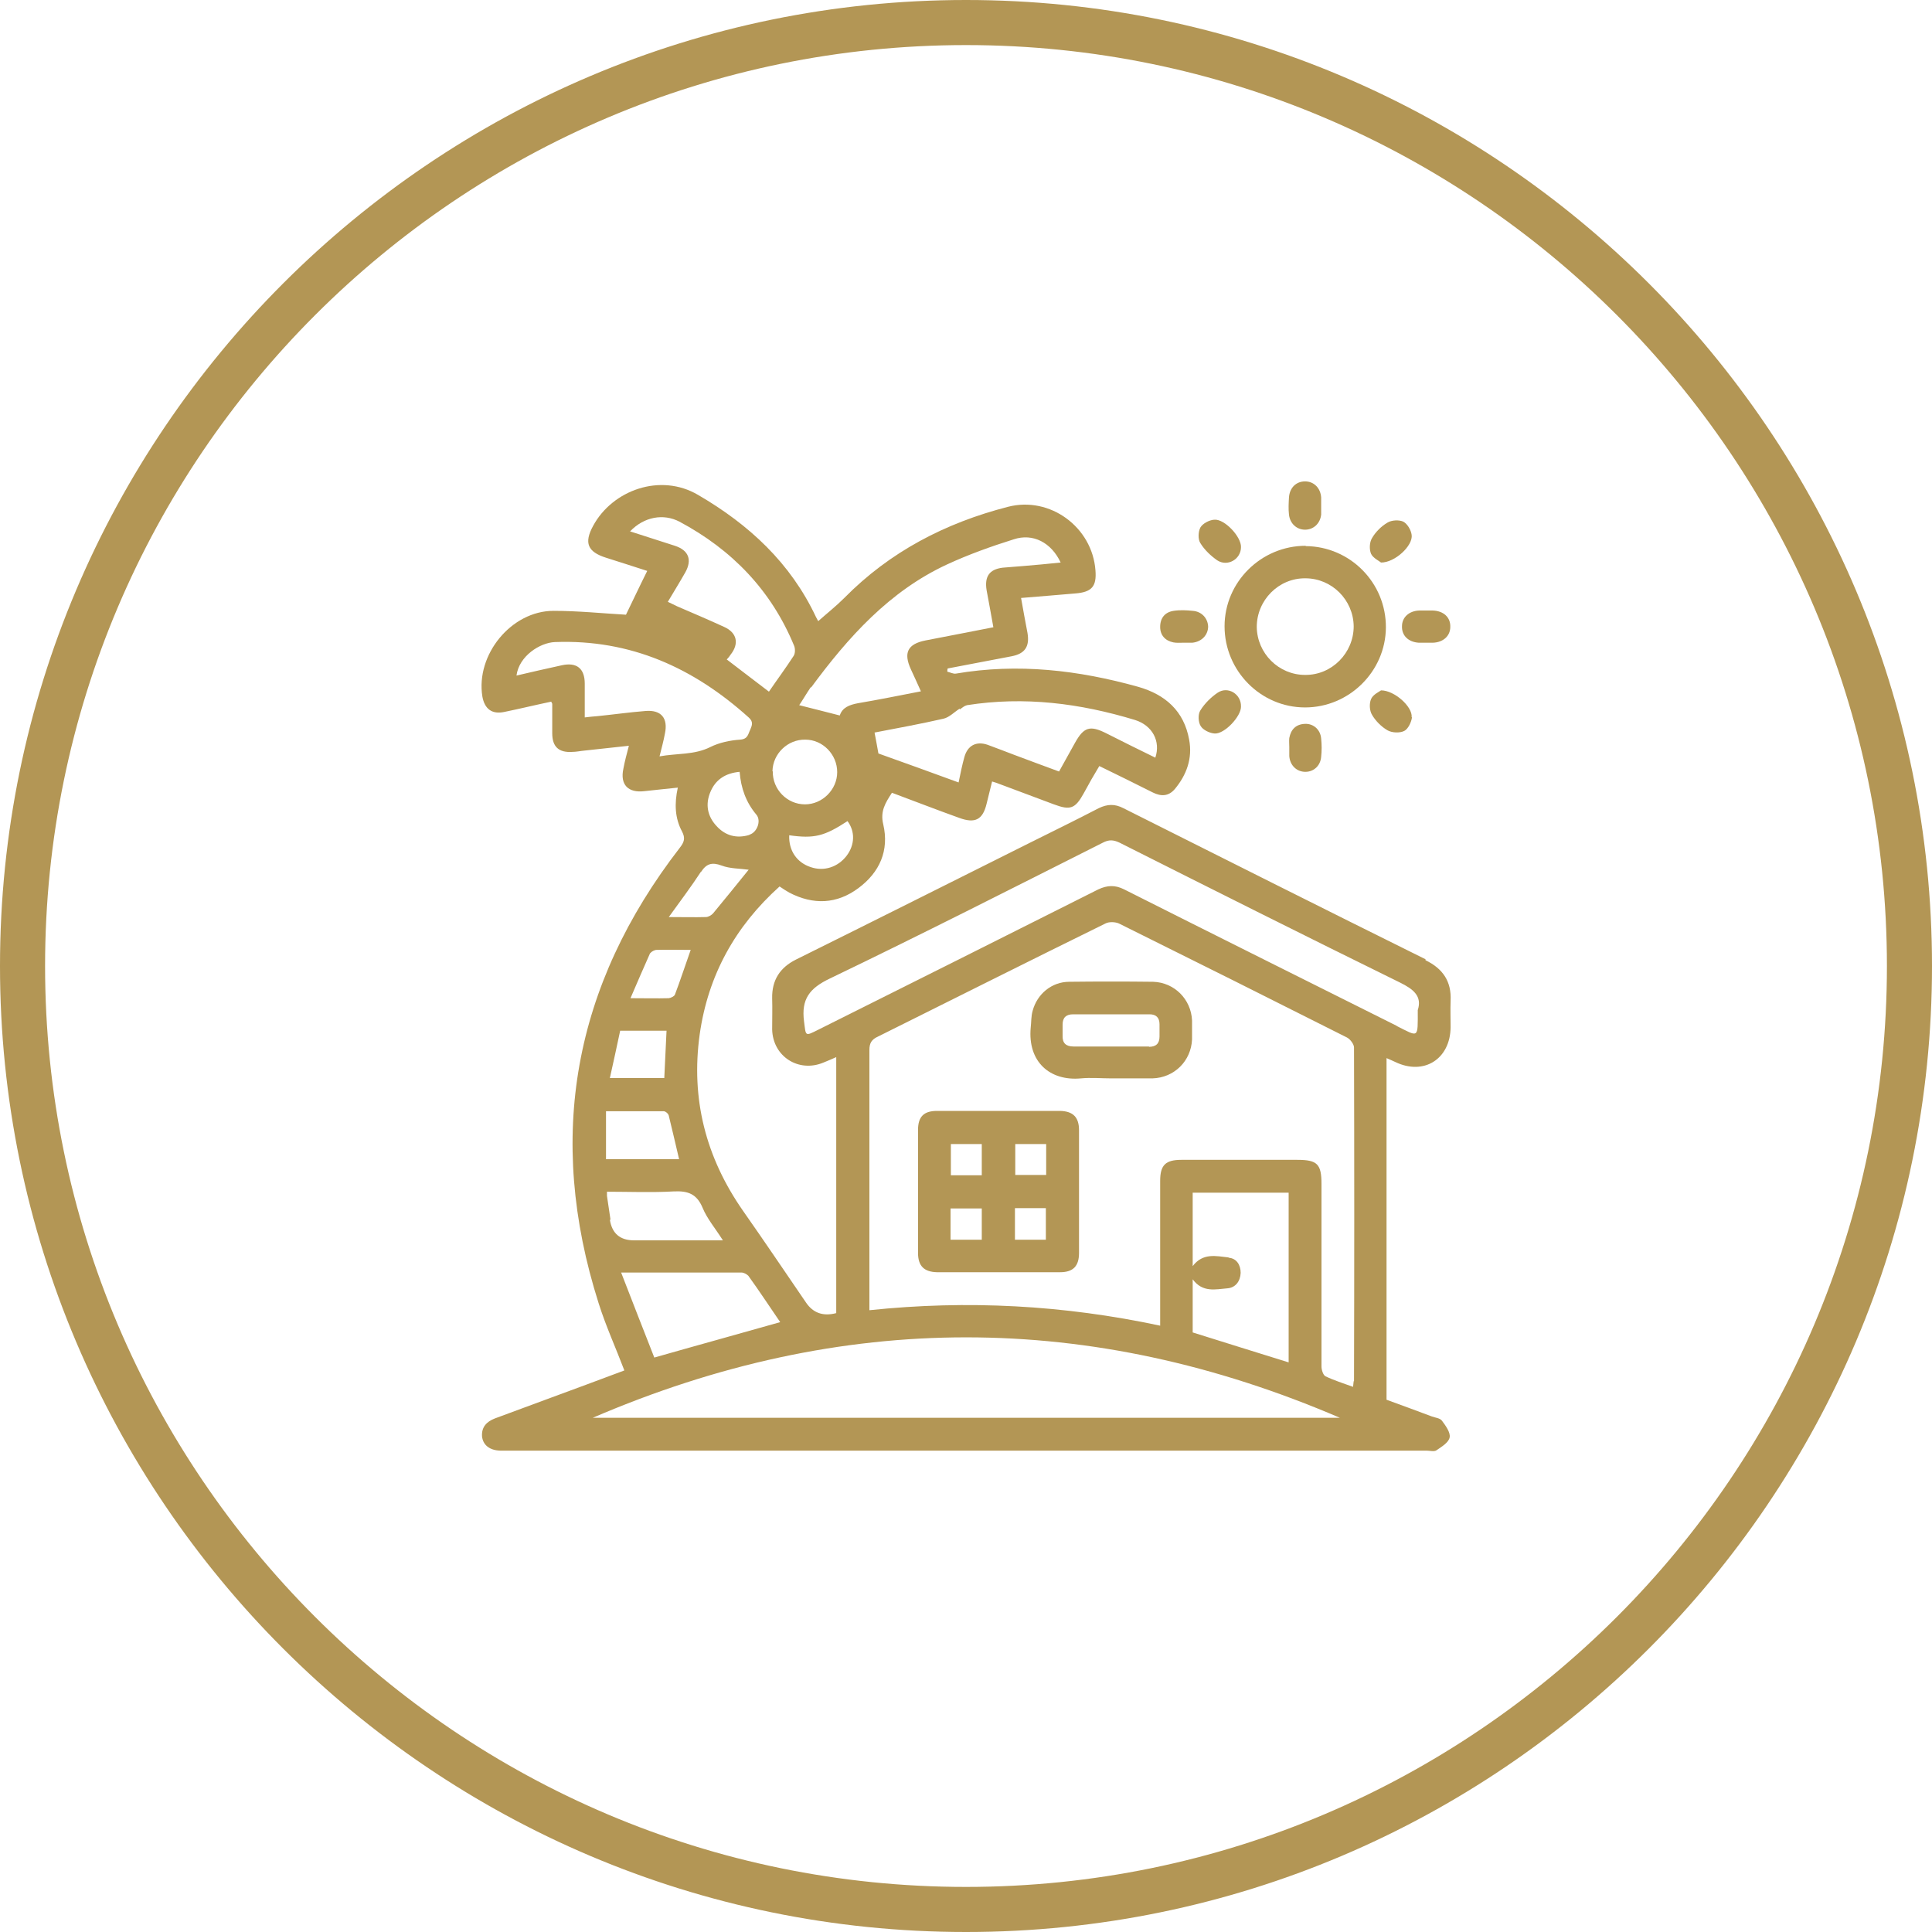 <?xml version="1.0" encoding="UTF-8"?>
<svg id="Layer_1" xmlns="http://www.w3.org/2000/svg" viewBox="0 0 60 60">
  <defs>
    <style>
      .cls-1 {
        fill: #fff;
      }

      .cls-2 {
        fill: #b39655;
      }
    </style>
  </defs>
  <rect class="cls-1" y="0" width="60" height="60"/>
  <g>
    <path class="cls-2" d="M30,60C13.46,60,0,46.54,0,30S13.46,0,30,0s30,13.46,30,30-13.46,30-30,30ZM30,1.4C14.23,1.4,1.4,14.23,1.4,30s12.83,28.6,28.6,28.6,28.6-12.83,28.6-28.6S45.77,1.4,30,1.4Z"/>
    <g>
      <path class="cls-2" d="M44.27,29.79c-3.13-1.55-6.25-3.12-9.38-4.69-.27-.14-.5-.13-.77,0-.71.37-1.43.72-2.15,1.08-2.42,1.21-4.83,2.42-7.25,3.62-.5.25-.75.64-.74,1.2.01.32,0,.65,0,.97.02.84.82,1.35,1.59,1.03.13-.05.26-.11.4-.17v7.95q-.61.16-.94-.33c-.65-.95-1.29-1.9-1.95-2.84-1.16-1.66-1.63-3.48-1.35-5.49.26-1.83,1.1-3.35,2.48-4.59.12.08.21.14.3.19.75.39,1.48.36,2.15-.14.66-.49.96-1.17.77-1.98-.1-.41.07-.67.27-.98.7.26,1.39.53,2.09.78.49.18.73.06.85-.44.06-.23.11-.46.17-.69.07.02.1.03.13.04.6.22,1.19.45,1.79.67.51.19.66.14.93-.35.15-.28.31-.56.48-.84.58.28,1.12.55,1.66.82.26.13.49.12.68-.1.37-.44.56-.96.45-1.54-.16-.89-.74-1.4-1.58-1.64-1.86-.52-3.74-.74-5.67-.41-.08.01-.17-.04-.26-.06,0-.03,0-.07.01-.1.66-.13,1.33-.25,1.99-.38.41-.08.56-.3.49-.72-.07-.35-.13-.71-.2-1.09.58-.05,1.13-.09,1.68-.14.52-.04.67-.22.63-.72-.1-1.34-1.41-2.31-2.72-1.97-1.94.5-3.66,1.39-5.08,2.83-.26.26-.54.48-.81.72,0,0-.04-.07-.07-.13-.79-1.68-2.08-2.87-3.66-3.79-1.17-.69-2.66-.15-3.26.96-.29.53-.17.81.4.99.43.14.86.27,1.28.41-.24.48-.45.93-.66,1.36-.71-.04-1.48-.12-2.25-.12-1.31,0-2.42,1.36-2.21,2.66.07.39.3.56.68.48.49-.1.98-.22,1.46-.32.01.04.03.05.03.07,0,.3,0,.61,0,.91,0,.42.2.61.63.58.12,0,.25-.03.37-.04.45-.05.9-.1,1.38-.15-.07.27-.13.49-.17.71-.11.5.15.76.65.7.34-.04.68-.07,1.04-.11-.11.5-.09.95.13,1.36.11.21.07.33-.07.51-3.3,4.27-4.16,8.98-2.52,14.14.22.7.53,1.38.8,2.09-.77.29-1.53.57-2.29.85-.58.21-1.15.43-1.73.64-.26.1-.42.27-.4.56.03.27.24.43.56.44.06,0,.13,0,.19,0,9.53,0,19.05,0,28.58,0,.1,0,.24.04.31-.01.16-.11.38-.24.41-.4.03-.15-.12-.36-.24-.52-.06-.08-.2-.09-.31-.13-.47-.18-.95-.35-1.41-.52v-10.61c.11.05.19.08.27.12.89.43,1.71-.09,1.72-1.08,0-.27-.01-.54,0-.82.03-.6-.24-1-.78-1.26ZM23.27,25.93c-.4.12-.75.02-1.02-.28-.28-.3-.35-.67-.19-1.05.16-.39.47-.59.91-.63.04.51.2.95.52,1.33.16.19.02.55-.21.62ZM23.99,23.95c.01-.54.47-.99,1.02-.98.54,0,.99.46.99,1.01,0,.54-.46,1-1,1-.56,0-1.01-.47-1-1.02ZM26.29,26.58c-.27.35-.7.49-1.11.35-.43-.14-.69-.51-.67-.99.78.11,1.09.03,1.81-.44.24.32.23.74-.03,1.08ZM29.81,22.03c.07-.05.14-.11.22-.13,1.78-.28,3.51-.06,5.22.46.54.17.8.66.63,1.17-.51-.25-1.02-.5-1.53-.76-.5-.25-.69-.19-.96.29-.16.29-.32.58-.5.9-.47-.17-.94-.35-1.4-.52-.27-.1-.54-.21-.82-.31-.35-.12-.62.02-.72.38-.07.25-.12.5-.18.79-.82-.3-1.62-.59-2.49-.9-.03-.16-.07-.4-.12-.65.73-.14,1.44-.27,2.14-.43.18-.04.34-.21.5-.31ZM25.19,21.35c1.15-1.56,2.43-2.99,4.22-3.82.67-.31,1.37-.56,2.07-.78.6-.2,1.17.1,1.46.72-.4.04-.79.08-1.18.11-.21.02-.42.03-.62.05-.41.05-.57.27-.5.7.07.38.14.75.21,1.15-.73.14-1.42.28-2.11.41-.55.11-.69.38-.45.9.1.22.2.43.31.68-.67.13-1.31.26-1.96.37-.26.05-.48.13-.56.38-.42-.11-.83-.21-1.26-.32.11-.16.23-.37.36-.56ZM19.57,16.5c.43-.45,1.03-.56,1.53-.3,1.63.87,2.85,2.13,3.56,3.85.04.09.04.25-.02.33-.24.37-.5.72-.76,1.1-.43-.33-.87-.66-1.31-1,.05-.05.09-.1.12-.15.27-.34.2-.68-.2-.86-.48-.22-.97-.43-1.46-.64-.09-.04-.18-.09-.29-.14.19-.32.37-.61.54-.91.22-.39.11-.69-.32-.83-.46-.15-.93-.3-1.4-.45ZM20.48,23.5c.07-.28.13-.5.17-.72.1-.47-.11-.74-.6-.7-.5.04-1,.11-1.49.16-.12.01-.25.02-.4.04,0-.36,0-.7,0-1.05,0-.47-.25-.67-.71-.57-.47.1-.93.21-1.41.32.08-.61.73-1.02,1.19-1.04,2.35-.09,4.31.8,6.02,2.34.15.13.11.24.05.38-.07.14-.07.29-.31.31-.31.02-.65.09-.93.23-.5.25-1.03.19-1.58.29ZM21.77,27.08c.17-.26.34-.31.64-.2.26.1.56.09.84.13-.36.45-.73.9-1.1,1.35-.05.06-.15.12-.23.12-.35.01-.71,0-1.15,0,.36-.5.7-.95,1-1.41ZM20.2,29.6c.03-.05.13-.1.19-.1.35-.01.7,0,1.06,0-.17.48-.32.94-.49,1.39-.02.05-.12.1-.19.11-.37.01-.75,0-1.19,0,.21-.49.41-.95.61-1.4ZM19.27,32.01h1.43c-.02.49-.05.98-.07,1.47h-1.69c.11-.5.22-.99.32-1.47ZM18.82,34.51c.62,0,1.2,0,1.79,0,.06,0,.15.08.16.14.11.44.21.89.32,1.35h-2.27v-1.49ZM18.96,37.88c-.04-.25-.07-.49-.11-.74,0-.03,0-.06,0-.13.7,0,1.39.03,2.08-.01.44-.02.71.08.89.51.14.34.39.63.63,1.01h-2.76q-.65,0-.75-.64ZM19.28,39.52c1.31,0,2.53,0,3.75,0,.07,0,.16.05.21.1.34.47.66.96.99,1.44-1.3.37-2.58.72-3.91,1.1-.33-.84-.67-1.71-1.03-2.64ZM18.41,44.03c7.74-3.33,15.45-3.33,23.2,0h-23.2ZM38.15,39.05c-.38-.04-.79-.15-1.11.27v-2.28h2.98v5.27c-.99-.31-1.97-.61-2.98-.93v-1.65c.31.42.71.31,1.08.28.25-.02.4-.22.41-.48,0-.25-.13-.45-.37-.47ZM42.04,42.89s-.01.1-.02.18c-.3-.11-.59-.2-.86-.33-.07-.04-.12-.2-.12-.3,0-1.89,0-3.78,0-5.67,0-.62-.13-.75-.75-.75-1.2,0-2.4,0-3.6,0-.49,0-.66.16-.66.65,0,1.38,0,2.76,0,4.14v.36c-3-.64-5.98-.8-9.03-.48v-.34c0-2.58,0-5.16,0-7.74,0-.22.07-.33.27-.42,2.35-1.17,4.7-2.35,7.06-3.51.11-.06.31-.05.42,0,2.36,1.17,4.72,2.35,7.08,3.54.1.05.22.21.22.31.01,3.46.01,6.91,0,10.37ZM43.38,31.86c-2.82-1.41-5.65-2.82-8.47-4.24-.28-.14-.52-.13-.8,0-2.9,1.46-5.8,2.91-8.7,4.36-.42.21-.38.2-.44-.26-.09-.69.17-1.03.8-1.33,2.85-1.37,5.66-2.8,8.48-4.22.19-.1.33-.09.52,0,2.9,1.46,5.79,2.91,8.7,4.34.43.21.7.43.56.86,0,.9.04.84-.66.49Z"/>
      <path class="cls-2" d="M40.55,16.95c-1.38,0-2.52,1.12-2.52,2.5,0,1.38,1.12,2.52,2.5,2.52,1.37,0,2.5-1.12,2.51-2.48.01-1.39-1.11-2.52-2.49-2.53ZM40.53,20.96c-.82,0-1.49-.67-1.5-1.49,0-.83.68-1.52,1.51-1.51.82,0,1.49.67,1.5,1.49,0,.83-.68,1.52-1.51,1.51Z"/>
      <path class="cls-2" d="M37.52,19.45c0,.27-.2.48-.49.51-.09,0-.19,0-.28,0h0c-.1,0-.21.01-.31-.01-.25-.05-.41-.22-.41-.48,0-.28.15-.46.42-.5.19-.03.4-.02.59,0,.28.02.47.23.48.49Z"/>
      <path class="cls-2" d="M45.04,19.47c0,.28-.22.48-.54.49-.15,0-.29,0-.44,0-.32-.02-.53-.22-.52-.51,0-.28.22-.48.54-.49.07,0,.15,0,.22,0,.06,0,.12,0,.19,0,.34.01.56.21.55.51Z"/>
      <path class="cls-2" d="M41.03,23.5c-.02.28-.23.47-.49.47-.27,0-.48-.2-.5-.49,0-.09,0-.19,0-.28h0c0-.09-.01-.19,0-.28.05-.27.21-.43.49-.44.26-.01.48.18.5.46.02.19.02.38,0,.56Z"/>
      <path class="cls-2" d="M41.03,15.73c0,.08,0,.17,0,.25-.03.28-.24.47-.5.47s-.47-.19-.5-.47c-.02-.18-.01-.35,0-.53.02-.3.22-.5.5-.5.27,0,.48.2.5.5,0,.09,0,.19,0,.28h0Z"/>
      <path class="cls-2" d="M38.54,21.95c0,.3-.51.85-.82.83-.15-.01-.36-.11-.43-.23-.08-.12-.09-.37-.01-.49.13-.21.33-.41.54-.55.32-.21.73.05.72.43Z"/>
      <path class="cls-2" d="M43.85,22.28c-.02.15-.12.36-.24.42-.14.07-.38.06-.52-.02-.19-.11-.37-.29-.48-.48-.08-.13-.09-.35-.03-.49.06-.14.24-.22.31-.27.42,0,.98.51.95.83Z"/>
      <path class="cls-2" d="M42.89,17.47c-.06-.05-.25-.14-.31-.27-.06-.14-.05-.36.03-.49.11-.19.29-.37.48-.48.13-.08.36-.09.49-.03.13.07.24.26.26.41.05.33-.52.87-.96.86Z"/>
      <path class="cls-2" d="M38.54,16.99c0,.38-.42.62-.74.41-.2-.14-.39-.32-.52-.53-.08-.12-.07-.36,0-.49.07-.12.27-.23.43-.24.32-.03.84.53.83.85Z"/>
      <path class="cls-2" d="M33.51,35.1c0-.41-.19-.59-.59-.6-.64,0-1.27,0-1.91,0s-1.27,0-1.91,0c-.41,0-.59.18-.59.59,0,1.27,0,2.55,0,3.82,0,.41.19.59.59.6,1.27,0,2.55,0,3.82,0,.41,0,.59-.19.59-.6,0-1.27,0-2.55,0-3.82ZM30.49,38.5h-.97v-.97h.97v.97ZM30.49,36.5h-.96v-.97h.96v.97ZM32.48,38.5h-.96v-.98h.96v.98ZM32.49,36.49h-.96v-.96h.96v.96Z"/>
      <path class="cls-2" d="M37.02,31.69c-.03-.66-.55-1.18-1.21-1.2-.87-.01-1.73-.01-2.6,0-.55,0-1,.38-1.14.9-.05.17-.04.35-.06.52-.1,1.07.6,1.67,1.56,1.58.31-.03.63,0,.94,0,.43,0,.86,0,1.28,0,.68-.02,1.2-.54,1.23-1.21,0-.2,0-.4,0-.6ZM35.69,32.5c-.4,0-.79,0-1.19,0s-.77,0-1.16,0c-.23,0-.35-.1-.34-.34,0-.11,0-.23,0-.34,0-.22.11-.32.33-.32.79,0,1.58,0,2.37,0,.2,0,.31.1.31.31,0,.13,0,.25,0,.38,0,.22-.11.32-.33.32Z"/>
    </g>
  </g>
</svg>